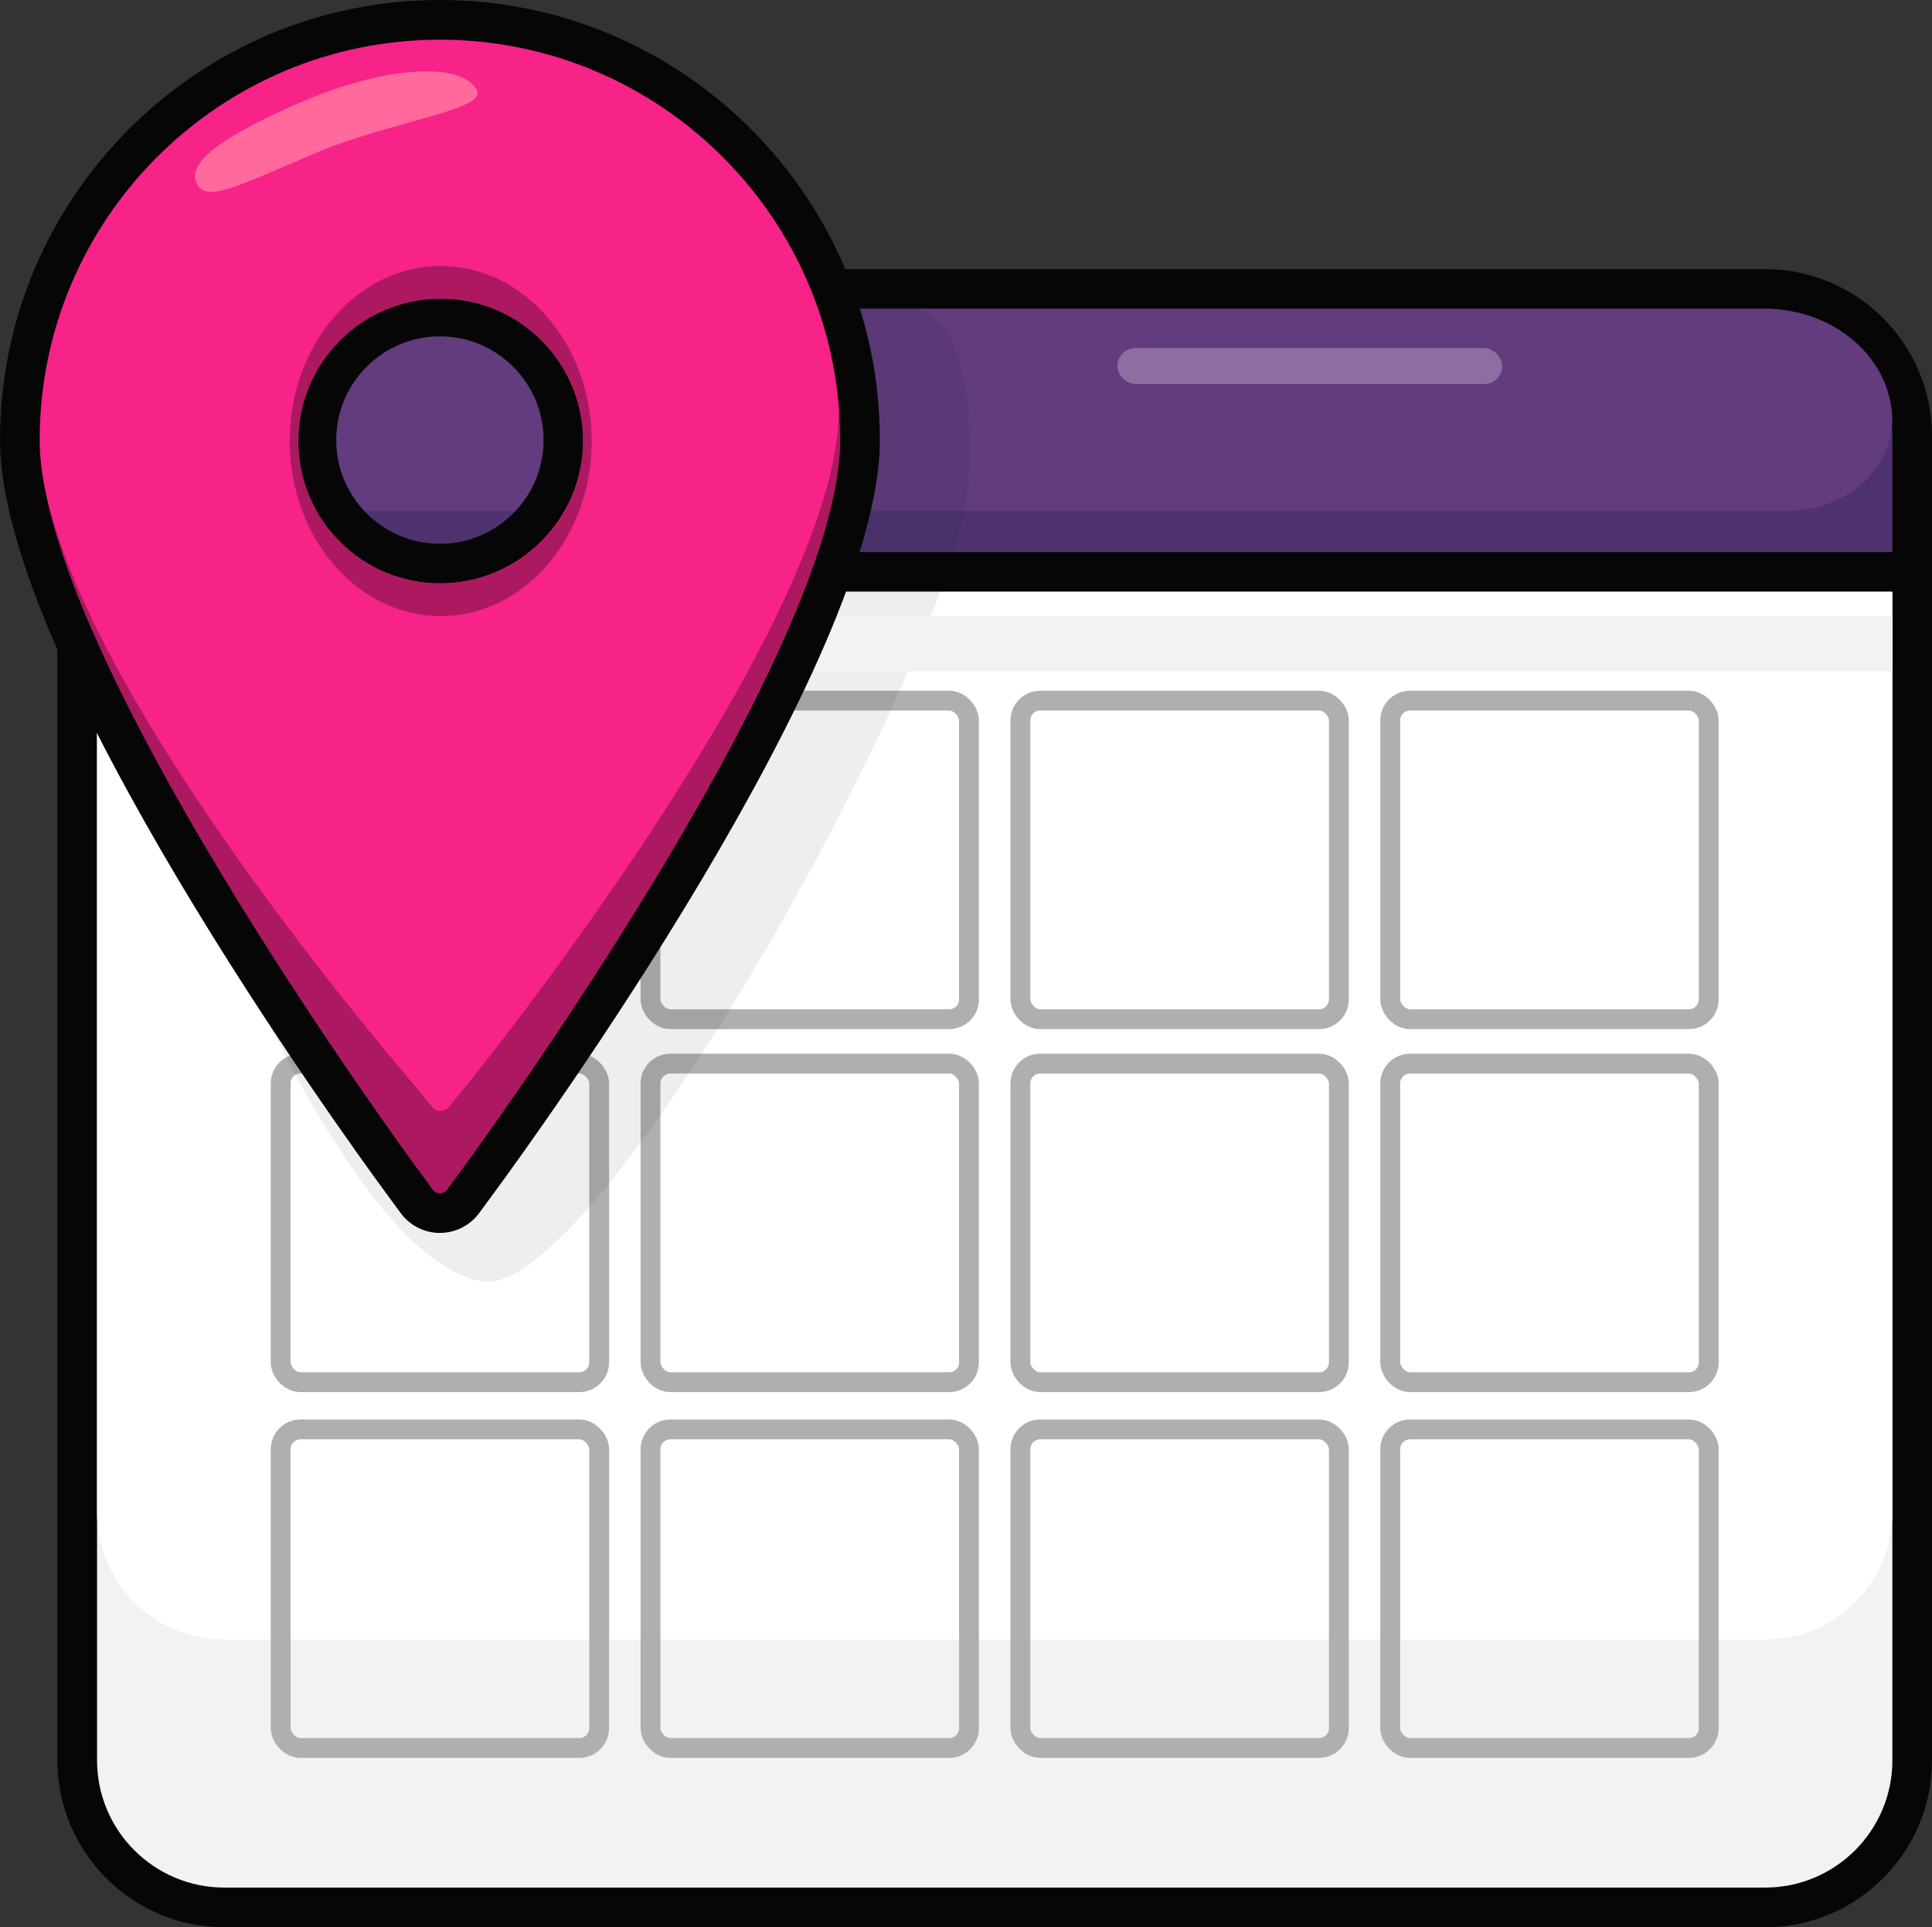 <svg xmlns="http://www.w3.org/2000/svg" id="Layer_2" data-name="Layer 2" viewBox="0 0 389.55 388.51"><rect x="0" y="0" width="389.55" height="388.51" fill="#333333" stroke="none"/><defs><style>      .cls-1, .cls-2 {        fill: none;      }      .cls-3 {        fill: #ff699c;      }      .cls-4 {        fill: #ccbad7;        opacity: .4;      }      .cls-2 {        stroke: #afafaf;        stroke-miterlimit: 10;        stroke-width: 4px;      }      .cls-5 {        fill: #ad1960;      }      .cls-6, .cls-7 {        fill: #060606;      }      .cls-8 {        fill: #fff;      }      .cls-9 {        fill: #f72389;      }      .cls-7 {        opacity: .07;      }      .cls-10 {        fill: #4f3370;      }      .cls-11 {        fill: #f2f2f2;      }      .cls-12 {        fill: #623c7e;      }    </style></defs><g id="Layer_1-2" data-name="Layer 1"><g><path class="cls-6" d="M11.57,127.3v-39.39c0-18.56,15.1-33.66,33.66-33.66h310.66c18.56,0,33.66,15.1,33.66,33.66v39.39H11.57Z"></path><path class="cls-10" d="M381.56,87.91v31.39H19.57v-31.39c0-.14,0-.29.01-.43.22-13.97,11.62-25.23,25.65-25.23h310.67c14.03,0,25.43,11.26,25.65,25.23,0,.14,0,.29,0,.43Z"></path><path class="cls-12" d="M381.55,84.58c-.19,10.21-9.6,18.44-21.19,18.44H40.77c-11.59,0-21-8.23-21.19-18.44.22-12.36,11.62-22.33,25.65-22.33h310.67c14.03,0,25.43,9.97,25.65,22.33Z"></path><path class="cls-6" d="M45.23,388.51c-18.56,0-33.66-15.1-33.66-33.66V111.3h377.98v243.55c0,18.56-15.1,33.66-33.66,33.66H45.23Z"></path><path class="cls-11" d="M381.56,119.3v235.55c0,14.17-11.49,25.66-25.66,25.66H45.23c-14.17,0-25.66-11.49-25.66-25.66V119.3h361.99Z"></path><path class="cls-8" d="M381.56,119.3v185.55c0,14.17-11.49,25.66-25.66,25.66H45.23c-14.17,0-25.66-11.49-25.66-25.66V119.3h361.99Z"></path><rect class="cls-2" x="56.59" y="141.24" width="64.22" height="64.22" rx="4" ry="4"></rect><rect class="cls-2" x="131.16" y="141.24" width="64.22" height="64.22" rx="4" ry="4"></rect><rect class="cls-2" x="205.74" y="141.24" width="64.22" height="64.22" rx="4" ry="4"></rect><rect class="cls-2" x="280.31" y="141.24" width="64.22" height="64.22" rx="4" ry="4"></rect><rect class="cls-2" x="56.59" y="214.41" width="64.22" height="64.22" rx="4" ry="4"></rect><rect class="cls-2" x="131.16" y="214.41" width="64.22" height="64.22" rx="4" ry="4"></rect><rect class="cls-2" x="205.74" y="214.41" width="64.22" height="64.22" rx="4" ry="4"></rect><rect class="cls-2" x="280.31" y="214.41" width="64.22" height="64.22" rx="4" ry="4"></rect><rect class="cls-2" x="56.59" y="288.15" width="64.22" height="64.22" rx="4" ry="4"></rect><path class="cls-7" d="M49.07,194.98s25.39,60.51,48.56,63.34,96.11-128.07,97.75-162.07-10.78-34-10.78-34h-15.42L49.07,194.98Z"></path><rect class="cls-2" x="131.16" y="288.15" width="64.22" height="64.22" rx="4" ry="4"></rect><rect class="cls-2" x="205.74" y="288.15" width="64.22" height="64.22" rx="4" ry="4"></rect><rect class="cls-11" x="19.57" y="124.27" width="361.99" height="11.06"></rect><rect class="cls-2" x="280.31" y="288.15" width="64.22" height="64.22" rx="4" ry="4"></rect><path class="cls-6" d="M88.7,248.55c-3.11,0-6.07-1.5-7.91-4.01l-2.9-3.95C69.92,229.75,0,133.41,0,88.7,0,39.79,39.79,0,88.7,0s88.71,39.79,88.71,88.7c0,44.77-69.92,141.06-77.89,151.89l-2.9,3.95c-1.86,2.51-4.81,4-7.91,4ZM88.7,67.8c-11.53,0-20.91,9.38-20.91,20.91s9.38,20.91,20.91,20.91,20.91-9.38,20.91-20.91-9.38-20.91-20.91-20.91Z"></path><path class="cls-1" d="M117.61,88.7c0-1-.05-1.99-.15-2.96-1.49-14.55-13.81-25.94-28.76-25.94s-27.09,11.22-28.72,25.62c-.13,1.08-.19,2.17-.19,3.28,0,15.94,12.98,28.91,28.91,28.91s28.91-12.97,28.91-28.91Z"></path><path class="cls-5" d="M169.18,82.66c-.02,42.84-71.96,132.42-75.46,136.65l-3.27,3.96c-.38.47-.99.74-1.64.74s-1.24-.27-1.63-.74l-3.26-3.96c-3.34-4.03-69.28-80.11-75.46-124.33,6.14,45.58,72.9,136.83,75.88,140.87l2.91,3.96c.34.47.88.74,1.45.74s1.12-.27,1.46-.74l2.91-3.96c3.12-4.24,76.34-104.31,76.34-147.15,0-2.03-.08-4.04-.23-6.04Z"></path><path class="cls-9" d="M88.7,8C44.2,8,8,44.21,8,88.7c0,2.01.16,4.11.46,6.28,6.18,44.22,72.12,120.3,75.46,124.33l3.26,3.96c.39.47.99.74,1.63.74s1.26-.27,1.64-.74l3.27-3.96c3.5-4.23,75.44-93.81,75.46-136.65v-.02c-3.1-41.67-38.02-74.64-80.48-74.64ZM88.7,117.61c-15.93,0-28.91-12.97-28.91-28.91,0-1.11.06-2.2.19-3.28,1.63-14.4,13.9-25.62,28.72-25.62s27.27,11.39,28.76,25.94c.1.97.15,1.96.15,2.96,0,15.94-12.97,28.91-28.91,28.91Z"></path><rect class="cls-4" x="225.29" y="70.18" width="77.59" height="7.24" rx="3.62" ry="3.62"></rect><path class="cls-5" d="M88.86,53.62c-16.82,0-30.45,15.8-30.45,35.29s13.63,35.29,30.45,35.29,30.45-15.8,30.45-35.29-13.63-35.29-30.45-35.29ZM88.86,117.61c-15.85,0-28.69-12.85-28.69-28.69s12.85-28.69,28.69-28.69,28.69,12.85,28.69,28.69-12.85,28.69-28.69,28.69Z"></path><path class="cls-3" d="M61.59,20.23c15.71-6.66,30.99-7.93,34.47-2.25,2.59,4.23-16.82,6.26-32.53,12.92-15.71,6.66-22.14,10.2-23.98,5.87-1.83-4.33,6.33-9.88,22.04-16.54Z"></path></g></g></svg>